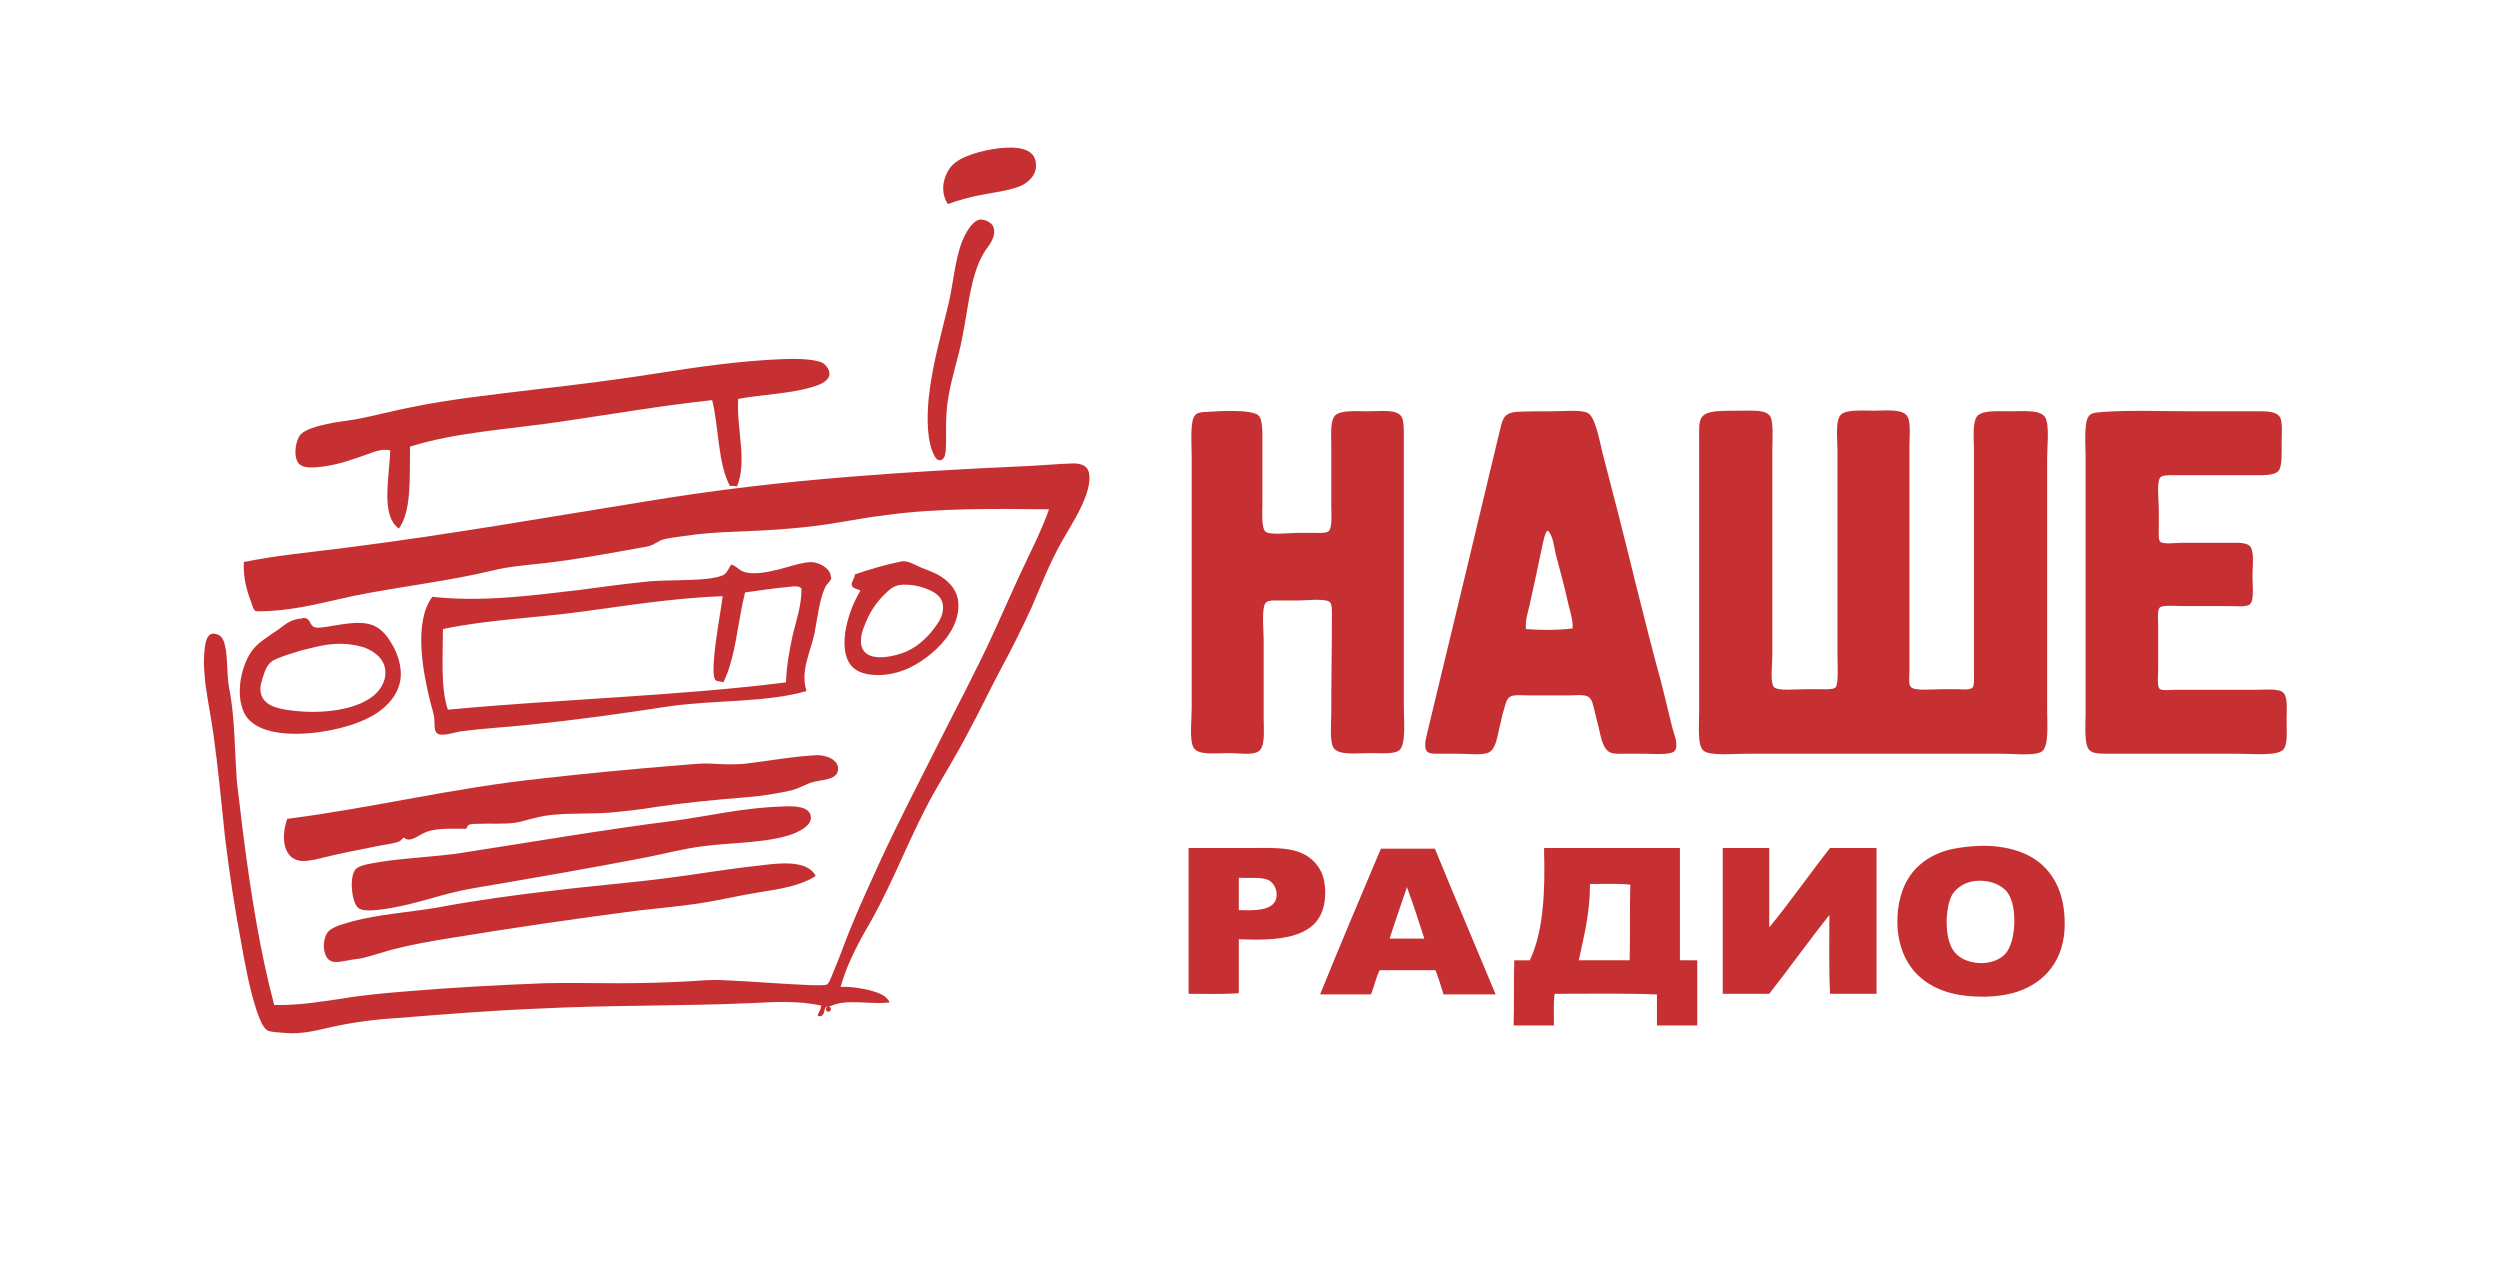 <?xml version="1.0" encoding="utf-8"?>
<!-- Generator: Adobe Illustrator 24.0.1, SVG Export Plug-In . SVG Version: 6.00 Build 0)  -->
<svg version="1.1" id="Слой_1" xmlns="http://www.w3.org/2000/svg" xmlns:xlink="http://www.w3.org/1999/xlink" x="0px" y="0px"
	 viewBox="0 0 403 206" style="enable-background:new 0 0 403 206;" xml:space="preserve">
<style type="text/css">
	.st0{fill:#FFFFFF;}
	.st1{fill:#C63032;}
</style>
<rect class="st0" width="403" height="206"/>
<g>
	<path class="st1" d="M158.8,31.3c2.2-0.4,4.5-0.7,6.1-1.5c1-0.6,2.1-1.6,2.1-3c0.1-2.5-2.1-3.1-4.7-3c-2.6,0.1-6.5,1-8.3,2.4
		c-1.6,1.2-2.8,4.3-1.2,6.7C154.4,32.3,156.5,31.7,158.8,31.3z M155.1,38.9c-1.2,3.1-1.4,6.7-2.2,10.1c-1.2,5-2.6,9.7-3.2,15.2
		c-0.3,3.2-0.3,7.2,1,9.4c0.3,0.5,0.5,0.6,0.9,0.6c0.4-0.1,0.5-0.3,0.7-0.7c0.3-1.1,0.2-2.9,0.2-4.1c0-2.1,0.1-4,0.4-5.5
		c0.6-3.5,1.6-6.2,2.2-9.4c1-4.8,1.3-10.2,3.6-13.9c0.4-0.7,2.1-2.4,1.4-4.1c-0.3-0.7-1.5-1.2-2.2-1.1
		C156.6,35.7,155.6,37.7,155.1,38.9z M130.9,62.4c1-0.3,2.6-0.8,2.8-2c0.1-0.8-0.6-1.6-1.1-1.9c-1.3-0.7-4.9-0.7-6.7-0.6
		c-7,0.3-13.7,1.3-20.1,2.3c-6.3,1-12.7,1.8-19.7,2.6c-6.5,0.8-13.2,1.5-19.6,2.8c-3.1,0.6-6,1.4-9.2,2c-1.7,0.3-3.2,0.4-4.8,0.8
		c-1.4,0.3-3.2,0.8-4,1.6c-0.7,0.7-1.3,3.1-0.5,4.5c0.6,1.1,2.6,0.9,4.2,0.7c2.7-0.4,4.8-1.2,7.1-2c1.1-0.4,2.3-0.9,3.6-0.6
		c-0.1,4.2-1.6,10.5,1.4,12.6c2.1-2.9,1.7-8.3,1.8-13.2c7.2-2.3,15.9-2.8,24.1-4s16.3-2.6,24.6-3.5c1.1,4.4,0.9,10.3,2.9,13.9
		c0.3-0.2,0.7,0,1.1,0c1.7-4-0.1-9.3,0.2-14.1C122.7,63.6,127.2,63.5,130.9,62.4z M140.5,148.3c3.7-6.6,6.3-13.8,10-20.4
		c1.8-3.2,3.8-6.4,5.5-9.7c1.8-3.3,3.4-6.7,5.2-10.1c1.8-3.3,3.5-6.7,5.1-10.2c1.5-3.5,2.9-7.1,4.8-10.5c0.9-1.6,1.8-3,2.8-4.9
		c0.7-1.4,1.9-3.9,1.7-5.9c-0.1-1.4-1.1-1.9-2.6-1.9c-2.9,0.1-6,0.4-8.9,0.5c-8.8,0.4-17.7,0.9-26.4,1.6c-11.5,0.9-22.6,2.2-33.4,4
		c-16.2,2.6-32,5.4-48.6,7.5c-5.4,0.7-11,1.2-16.4,2.3c-0.1,2.4,0.4,4.4,1.1,6.2c0.2,0.5,0.4,1.5,0.8,1.7c0.3,0.1,1.4,0,2.2,0
		c5-0.3,9.2-1.5,13.4-2.4c7.9-1.6,15.5-2.4,22.9-4.2c2.5-0.6,5.1-0.8,7.9-1.1c5.3-0.6,10.6-1.6,15.6-2.5c0.7-0.1,1.3-0.2,1.8-0.4
		s0.9-0.5,1.5-0.8c1.1-0.4,2.5-0.5,3.8-0.7c2.7-0.4,5.4-0.6,8.4-0.7c5.7-0.2,11.5-0.6,16.6-1.5c2.5-0.4,5.1-0.9,7.8-1.2
		c8.1-1.1,17.1-1,26-0.9c-1.2,3.4-2.8,6.5-4.3,9.7s-2.9,6.4-4.4,9.7c-2.9,6.4-6.2,12.5-9.3,18.7s-6.3,12.3-9.3,18.8
		c-1.4,3.1-2.9,6.3-4.3,9.7c-1,2.3-1.9,5-3,7.6c-0.3,0.7-0.8,2.2-1.2,2.4s-1.9,0.1-2.8,0.1c-4.9-0.2-9.1-0.6-14-0.8
		c-2-0.1-3.9,0.1-5.7,0.2c-3.7,0.2-7.5,0.3-11.4,0.3s-7.9-0.1-11.7,0c-7.7,0.3-15,0.7-22.1,1.3c-3.7,0.3-7.1,0.6-10.6,1.2
		c-3.5,0.5-7,1.1-10.7,1h-0.1c-2.3-8.7-3.8-18.1-5.1-28.4c-0.3-2.4-0.6-5-0.9-7.5c-0.4-5.2-0.3-10.5-1.3-15.4
		c-0.4-2.3-0.1-5.6-0.9-7.5c-0.2-0.4-0.5-0.8-0.9-0.9c-1.9-0.8-2.1,1.6-2.2,3.5c-0.1,1.4,0.1,3.2,0.2,4.4c0.4,2.8,0.9,5.4,1.3,8.1
		c0.8,5.7,1.3,11.4,1.9,16.9c0.7,5.7,1.5,11,2.5,16.3c0.7,3.9,1.4,7.9,2.6,11.5c0.4,1.1,0.9,2.6,1.7,3.1c0.6,0.3,1.7,0.3,2.7,0.4
		c2.9,0.3,5.6-0.5,7.9-1c3.2-0.7,6.9-1.2,10.5-1.4c7.4-0.6,14.9-1.2,22.3-1.5c11.6-0.6,23.4-0.4,34.7-0.9c3.8-0.2,7.6-0.4,11.2,0.4
		c-0.1,0.3-0.1,0.6-0.3,0.9c-0.1,0.3-0.4,0.6-0.2,0.8c1.2,0.2,0.8-1.2,1.3-1.5c0.1,0,0.4,0,0.6-0.1c0.5-0.2,1.1-0.4,1.6-0.5
		c2.6-0.4,5.5,0.2,8-0.1c-0.5-1.2-1.9-1.6-3.3-2c-1.4-0.3-3-0.6-4.6-0.5C136.7,154.9,138.6,151.6,140.5,148.3z M136.4,101.1
		c-0.5,2.4-0.4,5.1,1.1,6.5c1.1,1,2.8,1.3,4.7,1.2c3.2-0.2,5.9-1.7,8.1-3.6c1.9-1.6,4.2-4.3,4.2-7.6c0-2.4-1.5-3.9-3.2-4.9
		c-0.9-0.5-1.8-0.8-2.8-1.2s-2.1-1.2-3.2-1c-2.5,0.5-5.2,1.3-7.5,2.1c0,0.7-0.6,1.1-0.5,1.7s0.9,0.6,1.4,0.9
		C137.6,97.1,136.9,98.8,136.4,101.1z M145,94.3c1.7-0.2,3.5,0.2,4.8,0.8c1.1,0.5,2.4,1.3,2.2,3.2c-0.1,1.2-0.8,2.2-1.5,3.1
		c-1.2,1.6-3,3.2-5.1,3.9c-2.3,0.8-6.3,1.4-6.6-1.6c-0.1-1.2,0.3-2.3,0.7-3.2c0.7-1.8,1.7-3.3,3-4.6C143.2,95.2,143.9,94.5,145,94.3
		z M131.3,102.1c0.5-2.7,0.8-5.4,1.7-7.4c0.2-0.5,0.9-1,1-1.5c0-0.1-0.1-0.3-0.1-0.4c-0.1-1.2-1.9-2.2-3.2-2.2
		c-1.6,0.1-3.3,0.7-5.2,1.2c-1.7,0.4-3.9,0.9-5.5,0.4c-0.8-0.2-1.2-0.9-2.1-1.2c-0.5,0.6-0.6,1.3-1.3,1.7c-0.6,0.3-1.7,0.5-2.6,0.6
		c-2.9,0.3-6.3,0.2-9.2,0.4c-3.9,0.4-7.8,0.9-11.4,1.4c-7.6,0.9-15.9,2-23.7,1.1c-3.1,4.1-1.5,12.3-0.3,17.1
		c0.2,0.8,0.5,1.6,0.6,2.4c0.1,1.2-0.1,2.2,0.6,2.6c0.8,0.4,2.5-0.2,3.6-0.4c3.9-0.5,7.7-0.7,11.4-1.1c7.8-0.8,14.8-1.8,22-2.9
		c7.3-1.1,15.9-0.6,22.4-2.5C129,108.1,130.6,105.3,131.3,102.1z M129.2,94.9c0,2.7-0.8,5-1.4,7.4c-0.5,2.4-1,4.8-1.1,7.7
		c-17.4,2.2-36.5,2.7-54.5,4.4c-1.2-3.5-0.8-8.7-0.8-13c7.1-1.5,15-1.8,22.4-2.8s14.8-2.2,22.7-2.5c-0.4,3-1.1,6.4-1.4,10.1
		c-0.1,1-0.2,2.8,0.2,3.4c0.3,0.3,0.9,0.2,1.3,0.4c2-4,2.3-9.7,3.5-14.5c2.2-0.3,4.8-0.7,7.1-0.9C128,94.5,128.9,94.4,129.2,94.9z
		 M44.4,101.8c-1.3,0.9-2.8,1.8-3.7,3c-1.7,2.2-2.9,7-1.3,10.2c2.3,4.4,11.3,3.6,16.4,2.1c2.1-0.6,4.2-1.5,5.7-2.7s2.9-2.9,3.1-5.3
		c0.1-1.9-0.5-3.5-1.1-4.7c-0.7-1.3-1.4-2.4-2.6-3.2c-2.1-1.4-5.4-0.6-8-0.2c-0.7,0.1-1.6,0.3-2.2,0.1c-0.9-0.3-0.5-1.5-1.9-1.5
		l-0.1,0.1C46.6,99.8,45.8,100.9,44.4,101.8z M54.1,103.8c1.8-0.1,3.5,0.2,4.7,0.6c1.5,0.6,3.1,1.7,3.3,3.6c0.2,1.5-0.6,2.9-1.4,3.7
		c-2.7,2.8-9.2,3.6-14.6,2.7c-2-0.3-3.9-1-4.1-3c-0.1-0.9,0.2-1.7,0.5-2.6c0.2-0.7,0.6-1.6,1.1-2c0.5-0.5,1.5-0.8,2.3-1.1
		s1.6-0.5,2.5-0.8C50.4,104.4,52.1,103.9,54.1,103.8z M48.8,138.8c1.2,0,2.7-0.4,3.9-0.7c2.5-0.6,5.1-1.1,7.6-1.6
		c1.3-0.3,2.7-0.4,3.9-0.8c0.4-0.1,0.6-0.5,0.9-0.7c0.8,0.8,1.9,0,2.8-0.5c0.6-0.3,1.2-0.6,2-0.7c1.6-0.3,3.2-0.2,5.2-0.2
		c0.2-0.1,0.2-0.4,0.4-0.6c0.3-0.2,1.2-0.2,1.8-0.2c1.9-0.1,4.1,0.1,5.9-0.2c1.2-0.2,2.2-0.6,3.3-0.8c3.3-0.9,7.9-0.5,11.7-0.8
		c2.3-0.2,5.1-0.5,7.4-0.9c4.7-0.7,9.9-1.2,14.9-1.6c2.4-0.2,4.9-0.6,7.1-1.1c1.1-0.3,2-0.8,3-1.2c1.7-0.6,4.5-0.3,4.5-2.3
		c0-1.6-2.3-2.4-4.2-2.1c-0.1,0-0.1,0-0.1,0c-3.5,0.2-7.1,0.9-10.6,1.3c-1.9,0.2-3.7,0.1-5.6,0s-3.8,0.2-5.6,0.3
		c-7.4,0.6-14.7,1.3-21.7,2.1c-14.3,1.5-27,4.7-41,6.5C45.2,135.1,45.7,138.7,48.8,138.8z M108.7,132.3c-11.8,1.5-22.7,3.4-34.4,5.2
		c-3.7,0.6-9.3,0.8-13.4,1.5c-1.6,0.3-3.2,0.5-3.7,1.3c-0.9,1.3-0.5,5.3,0.6,6.1c1,0.7,3.7,0.2,5.1,0c4.7-0.8,8.6-2.4,13.3-3.2
		c9.4-1.6,18.7-3.2,28-5c3-0.6,6-1.4,9.2-1.8c4.7-0.6,10.5-0.5,14.5-2c1.2-0.5,3-1.4,2.8-2.8c-0.2-1.6-2.6-1.7-4.4-1.6
		C119.7,130.2,114.6,131.5,108.7,132.3z M121.8,139.6c-4.7,0.5-9.2,1.3-13.9,1.9c-6,0.8-12.6,1.3-19,2.1c-6.1,0.7-12.6,1.6-18.4,2.7
		c-4.1,0.7-9.5,1.1-13.6,2.2c-1.4,0.4-3,0.8-3.8,1.5c-1.1,0.9-1.2,3.6-0.2,4.6c0.8,0.8,1.9,0.4,3.3,0.2c0.9-0.2,1.7-0.2,2.4-0.4
		c1.6-0.4,3.1-0.9,4.5-1.3c3.1-0.8,6.4-1.4,9.6-1.9c9.7-1.6,20-3.1,30-4.4c3.4-0.4,6.9-0.7,10.2-1.2c3.2-0.5,6.5-1.3,9.7-1.8
		s6.4-1,8.9-2.6C130,138.4,125.1,139.2,121.8,139.6z M133.5,163.1c0.6,0,0.6-1-0.1-0.8C133,162.4,133.1,163.1,133.5,163.1z"/>
	<g>
		<path class="st1" d="M194.5,66.4c1.7-0.1,7.3-0.5,8.4,0.6c0.7,0.7,0.6,3.1,0.6,4.8c0,3.2,0,6.1,0,9.4c0,1.3-0.2,3.9,0.5,4.5
			s3.8,0.2,5.1,0.2c1,0,1.8,0,2.7,0s2,0.1,2.4-0.3c0.6-0.6,0.4-2.8,0.4-4.4c0-3.5,0-5.8,0-9.5c0-1.8-0.2-4,0.7-4.8
			c1-0.8,3.3-0.6,5.2-0.6c2.3,0,4.8-0.4,5.5,1c0.3,0.6,0.3,1.9,0.3,3.1c0,14.8,0,28.8,0,43.5c0,2.4,0.4,6.2-0.8,7.1
			c-0.9,0.6-3.1,0.4-4.6,0.4c-2.2,0-5,0.4-5.9-0.8c-0.7-1-0.4-3.9-0.4-5.7c0-5.3,0.1-9.7,0.1-15.1c0-0.9,0.1-2.3-0.3-2.7
			c-0.6-0.7-3.9-0.3-5.1-0.3c-1,0-1.9,0-2.7,0c-0.9,0-2.1-0.1-2.5,0.3c-0.8,0.7-0.4,4.4-0.4,5.9c0,4.4,0,8.3,0,12.6
			c0,2,0.3,4.8-0.8,5.5c-1,0.7-3.1,0.3-4.8,0.3c-2.1,0-5,0.4-5.7-0.9c-0.7-1.2-0.3-4.4-0.3-6.4c0-13.4,0-27,0-40.4
			c0-1.9-0.3-5.8,0.5-6.7C192.9,66.5,193.8,66.4,194.5,66.4z"/>
		<g>
			<g>
				<path class="st1" d="M269.6,117.4c-0.9-3.6-1.6-6.8-2.6-10.3c-1.3-4.9-2.2-8.6-3.5-13.7c-1.7-7-3.4-13.6-5.2-20.5
					c-0.4-1.6-1.1-5.6-2.3-6.3c-1-0.6-4-0.3-5.7-0.3c-2.3,0-4.6,0-5.9,0.1c-2.2,0.2-2.2,1.4-2.7,3.3c-3.8,15.9-7.7,32.2-11.5,47.9
					c-0.2,1-0.8,2.7-0.2,3.5c0.4,0.5,1.6,0.4,2.4,0.4h2.6c1.7,0,3.9,0.3,5-0.2c1.2-0.6,1.4-2.8,1.8-4.4c0.2-0.7,0.3-1.5,0.6-2.4
					c0.2-0.7,0.4-1.7,0.9-2.1c0.6-0.5,2.1-0.3,3.2-0.3h6.4c1,0,2.4-0.2,3.1,0.2c0.7,0.4,0.8,1.4,1,2.1c0.2,0.9,0.4,1.7,0.6,2.4
					c0.4,1.5,0.6,3.7,1.8,4.4c0.6,0.4,1.7,0.3,2.8,0.3h2.8c1.4,0,4.4,0.3,5-0.5C270.6,120.1,269.9,118.4,269.6,117.4z M246,101.4
					c-0.2-1.3,0.3-2.6,0.6-4c0.6-2.6,1.1-5.1,1.7-7.9c0.3-1.2,0.5-2.9,1-3.8c0-0.1,0.1-0.1,0.2-0.1h0.1c0.8,1,0.9,2.5,1.2,3.8
					c0.7,2.6,1.4,5.2,2,7.9c0.3,1.3,0.8,2.7,0.7,4C251.3,101.6,248.3,101.6,246,101.4z"/>
			</g>
		</g>
		<path class="st1" d="M273.9,70.7c0,14.9,0,29.2,0,44.2c0,2.1-0.3,5.3,0.7,6.1c1,0.9,4.9,0.5,7,0.5c14,0,27.3,0,41.1,0
			c1.9,0,5.5,0.4,6.5-0.4c1.1-0.9,0.8-4.3,0.8-6.6c0-13.6,0-27,0-40.7c0-1.8,0.4-5.3-0.3-6.5c-0.8-1.3-3.4-1-5.7-1
			c-1.8,0-4.3-0.2-5.2,0.7c-0.9,0.9-0.6,3.6-0.6,5.6c0,12.2,0,23.6,0,35.6c0,1,0.1,2.2-0.2,2.6c-0.4,0.5-1.7,0.3-2.4,0.3
			c-0.9,0-1.8,0-2.6,0c-1.2,0-4.3,0.3-4.9-0.3c-0.5-0.4-0.3-1.4-0.3-2.7c0-12.2,0-24,0-36.1c0-1.9,0.3-4.3-0.5-5.1
			c-0.9-1-3.4-0.7-5.2-0.7c-1.8,0-4.4-0.2-5.3,0.6c-1,0.9-0.6,3.8-0.6,5.8c0,11.1,0,22,0,33c0,1.5,0.2,4.6-0.3,5.2
			c-0.4,0.4-1.6,0.3-2.5,0.3s-1.7,0-2.5,0c-1.4,0-4.2,0.3-4.9-0.3c-0.7-0.7-0.3-3.6-0.3-5.2c0-11.2,0-22.3,0-33.1
			c0-1.7,0.2-4.3-0.3-5.3c-0.6-1.1-2.4-1-4.1-1c-1.6,0-3.5,0-4.6,0.1C273.7,66.6,273.9,67.8,273.9,70.7z"/>
		<path class="st1" d="M336.7,67.1c-0.8,1-0.5,4.6-0.5,6.6c0,13.8,0,27.3,0,41.1c0,2.2-0.3,5.4,0.7,6.2c0.7,0.6,2.2,0.5,3.7,0.5
			c6.8,0,13.2,0,20,0c2.4,0,6.3,0.4,7.4-0.6c0.8-0.7,0.6-2.9,0.6-4.7s0.2-3.5-0.4-4.4s-3.1-0.6-4.7-0.6c-4.4,0-8.6,0-13,0
			c-0.7,0-2.1,0.2-2.4-0.2c-0.4-0.4-0.2-2.3-0.2-3.2c0-2.3,0-4.6,0-6.8c0-1-0.2-2.7,0.3-3.1c0.6-0.4,2.6-0.2,3.6-0.2
			c2.9,0,4.8,0,7.5,0c1,0,2.8,0.2,3.4-0.3c0.7-0.6,0.4-3.3,0.4-4.5c0-1.5,0.3-3.8-0.3-4.7c-0.5-0.8-2-0.7-3.4-0.7
			c-2.8,0-4.7,0-7.6,0c-1.1,0-3.2,0.3-3.6-0.2c-0.3-0.3-0.2-1.6-0.2-2.5c0-1,0-1.9,0-2.7c0-1.3-0.4-4.6,0.3-5.2
			c0.3-0.3,1.3-0.3,2.2-0.3c4.2,0,8.4,0,12.5,0c1.8,0,3.6,0.1,4.3-0.7c0.6-0.7,0.5-3.1,0.5-4.4c0-1.4,0.2-3.5-0.3-4.3
			c-0.6-0.9-2.1-0.9-3.6-0.9c-3.8,0-6.9,0-10.6,0c-4.5,0-10.1-0.2-14.2,0.1C337.9,66.5,337.1,66.5,336.7,67.1z"/>
	</g>
	<g>
		<g>
			<g>
				<path class="st1" d="M328.3,138.7c-2.4-1.7-6-2.6-10.1-2.3c-1.5,0.1-2.8,0.3-4.1,0.6c-3.6,1-6.2,3.2-7.4,6.5
					c-0.9,2.4-1.1,5.6-0.5,8.2c1.1,5,4.8,7.9,9.8,8.7c2.7,0.4,5.7,0.4,8.4-0.3c4.5-1.2,8-4.5,8.4-10.1
					C333.1,144.4,331.2,140.8,328.3,138.7z M323.3,153.7c-2,2.3-6.9,2-8.5-0.6c-1.4-2.2-1.2-6.7-0.2-8.7c0.6-1.1,1.9-2.2,3.9-2.4
					c2.4-0.2,4.3,0.7,5.2,2C325.2,146.2,325,151.8,323.3,153.7z"/>
			</g>
		</g>
		<g>
			<g>
				<path class="st1" d="M213,140.6c-0.6-1.3-1.7-2.4-3-3c-2.3-1.1-5.4-0.9-8.7-0.9h-9.6c-0.1,0-0.1,0.1-0.1,0.2v23.3
					c2.7,0,5.5,0.1,8.1-0.1v-8.7c6.4,0.3,12-0.2,13.5-4.7C213.8,145,213.8,142.3,213,140.6z M205.6,145.2c-0.8,1.6-3.4,1.6-5.9,1.5
					v-5c0-0.1,0-0.2,0.1-0.2c1.9,0.1,3.8-0.2,4.9,0.5C205.6,142.6,206.1,144,205.6,145.2z"/>
			</g>
		</g>
		<g>
			<g>
				<path class="st1" d="M231.3,136.8h-8.7c-3.3,7.8-6.6,15.6-9.8,23.5h8.2c0.5-1.2,0.8-2.7,1.4-3.9h9c0.5,1.3,0.9,2.6,1.3,3.9h8.4
					C237.8,152.4,234.5,144.6,231.3,136.8z M224,151.3c0.9-2.8,1.9-5.6,2.8-8.3c1,2.7,1.9,5.5,2.8,8.3H224z"/>
			</g>
		</g>
		<g>
			<g>
				<path class="st1" d="M270.8,154.8v-18.1H249c-0.1,0-0.1,0.1-0.1,0.2c0.2,6.9-0.1,13.3-2.3,17.9h-2.5c-0.1,3.4,0,7-0.1,10.5h6.5
					c0-1.7-0.1-3.5,0.1-5.1c5.5,0,11.1-0.1,16.5,0.1v5h6.5v-10.5L270.8,154.8L270.8,154.8z M262.7,154.8h-8.2
					c0.8-3.8,1.8-7.5,1.8-12.1c0-0.1,0-0.2,0.1-0.2c2.1,0,4.4-0.1,6.4,0.1C262.7,146.7,262.8,150.9,262.7,154.8z"/>
			</g>
		</g>
		<path class="st1" d="M277.7,136.9c0,7.8,0,15.5,0,23.3c2.5,0,5,0,7.5,0c3.3-4.2,6.5-8.7,9.7-12.7c0,4.2-0.1,8.6,0.1,12.7
			c2.5,0,5,0,7.5,0c0-7.8,0-15.7,0-23.5c-2.5,0-5,0-7.5,0c-3.3,4.2-6.5,8.8-9.8,12.8c0-4.3,0-8.5,0-12.8c-2.5,0-5,0-7.5,0
			C277.7,136.8,277.7,136.9,277.7,136.9z"/>
	</g>
</g>
</svg>
